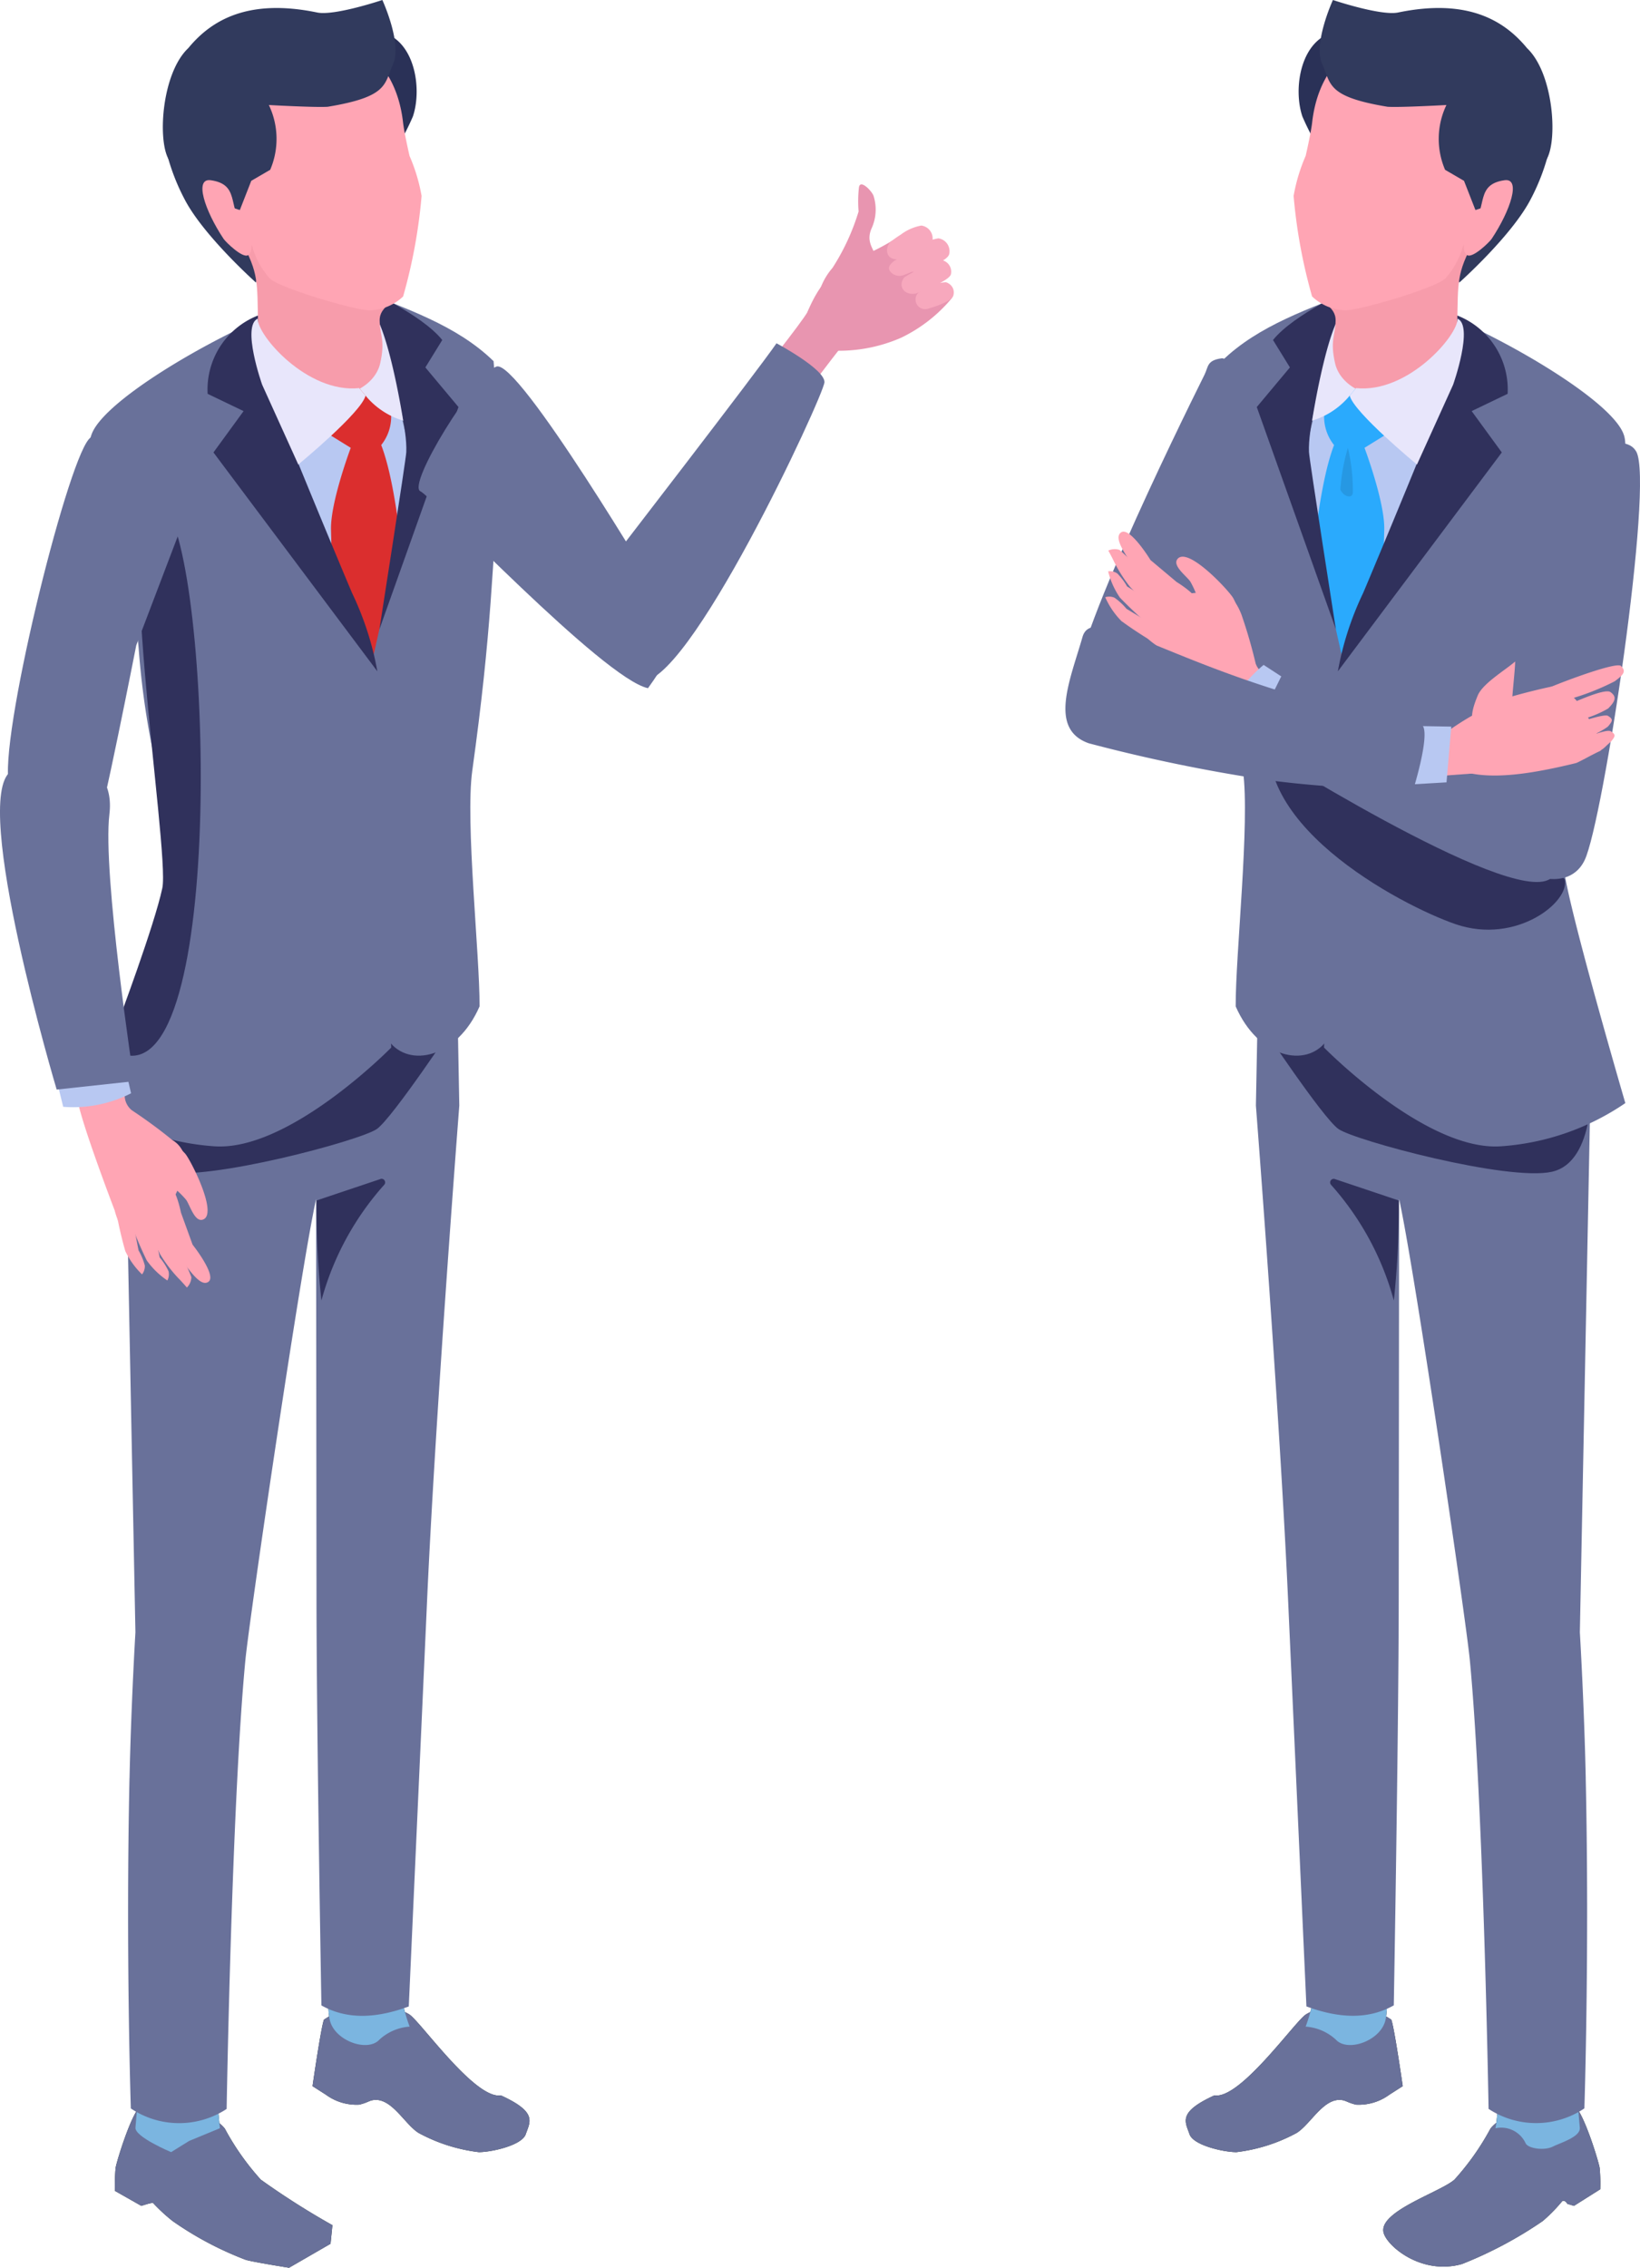 <svg xmlns="http://www.w3.org/2000/svg" width="122.545" height="169.39" viewBox="0 0 122.545 169.39">
  <g id="index_company_people" transform="translate(-0.001)">
    <g id="グループ_3640" data-name="グループ 3640" transform="translate(0)">
      <path id="パス_23092" data-name="パス 23092" d="M79.871,263.309c-.666.478-1.783,4.1-1.861,4.607a14.8,14.8,0,0,0-.051,1.71l1.972,1.118.491-.15.366-.085a13.256,13.256,0,0,0,1.475,1.365,24.938,24.938,0,0,0,5.48,2.905c.616.176,3.228.589,3.228.589l3.1-1.791.14-1.389a58.16,58.16,0,0,1-5.35-3.4A19.185,19.185,0,0,1,86.185,265c-.456-.725-4.149-2.964-4.149-2.964s-1.5.794-2.164,1.273" transform="translate(-69.371 -105.98)" fill="#1e292b"/>
      <path id="パス_23093" data-name="パス 23093" d="M97.849,255.329,92.713,252.6c-.284,2.179-.329,5.36-.628,8.484-.066.689,2.663,1.831,2.663,1.831l1.357-.84,2.288-.944Z" transform="translate(-81.962 -102.164)" fill="#1e292b"/>
      <path id="パス_23094" data-name="パス 23094" d="M54.093,252.325c-.22.536-.857,4.972-.857,4.972l.992.634a3.865,3.865,0,0,0,2.494.749c.588-.138.747-.3,1.047-.342,1.38-.211,2.365,1.836,3.412,2.465a12.537,12.537,0,0,0,4.487,1.424c.995-.009,3.215-.514,3.5-1.34.321-.935.9-1.64-1.861-2.9-1.909.314-5.936-5.417-6.812-6.028s-4.1-1.061-4.1-1.061Z" transform="translate(-29.882 -101.474)" fill="#1e292b"/>
      <path id="パス_23095" data-name="パス 23095" d="M74.116,240.269l-5.527-.395s-.592,6.653-.155,8.133,2.811,2.3,3.678,1.36a3.712,3.712,0,0,1,2.261-.974,11.626,11.626,0,0,1-.739-3.686,18.022,18.022,0,0,1,.482-4.438" transform="translate(-43.763 -97.016)" fill="#1e292b"/>
      <path id="パス_23096" data-name="パス 23096" d="M79.871,263.309c-.666.478-1.783,4.1-1.861,4.607a14.8,14.8,0,0,0-.051,1.71l1.972,1.118.491-.15.366-.085a13.256,13.256,0,0,0,1.475,1.365,24.938,24.938,0,0,0,5.48,2.905c.616.176,3.228.589,3.228.589l3.1-1.791.14-1.389a58.16,58.16,0,0,1-5.35-3.4A19.185,19.185,0,0,1,86.185,265c-.456-.725-4.149-2.964-4.149-2.964s-1.5.794-2.164,1.273" transform="translate(-69.371 -105.98)" fill="#69719a"/>
      <path id="パス_23097" data-name="パス 23097" d="M97.849,255.329,92.713,252.6c-.284,2.179-.329,5.36-.628,8.484-.066.689,2.663,1.831,2.663,1.831l1.357-.84,2.288-.944Z" transform="translate(-81.962 -102.164)" fill="#7bb5e0"/>
      <path id="パス_23098" data-name="パス 23098" d="M54.093,252.325c-.22.536-.857,4.972-.857,4.972l.992.634a3.865,3.865,0,0,0,2.494.749c.588-.138.747-.3,1.047-.342,1.38-.211,2.365,1.836,3.412,2.465a12.537,12.537,0,0,0,4.487,1.424c.995-.009,3.215-.514,3.5-1.34.321-.935.9-1.64-1.861-2.9-1.909.314-5.936-5.417-6.812-6.028s-4.1-1.061-4.1-1.061Z" transform="translate(-29.882 -101.474)" fill="#69719a"/>
      <path id="パス_23099" data-name="パス 23099" d="M74.116,240.269l-5.527-.395s-.592,6.653-.155,8.133,2.811,2.3,3.678,1.36a3.712,3.712,0,0,1,2.261-.974,11.626,11.626,0,0,1-.739-3.686,18.022,18.022,0,0,1,.482-4.438" transform="translate(-43.763 -97.016)" fill="#7bb5e0"/>
      <path id="パス_23100" data-name="パス 23100" d="M62.459,182.137c.121-5.585.44-10.894.44-10.894l-.86-43.848,17.4-2.675,7.475-2.781L87.1,131.9s-1.821,23.417-2.439,37.683c-.011.243-1.336,29.606-1.336,29.606-2.357.869-4.57,1.023-6.528-.078,0,0-.356-20.005-.368-30.11l-.029-30.11c-1.1,4.878-4.99,31.349-5.285,34.434-1.02,10.641-1.4,33.518-1.4,33.518a6.469,6.469,0,0,1-7.159-.037s-.385-11.653-.1-24.666" transform="translate(-52.779 -49.318)" fill="#69719a"/>
      <path id="パス_23101" data-name="パス 23101" d="M82.478,119.3l-4.672,2.366s-14.943,4.664-15.111,5.807c-.225,1.523-.448,7.565,2.84,8.3s14.768-2.347,15.953-3.2,5.833-7.857,5.833-7.857-.457-2.137-.488-2.823c.24.061-4.354-2.594-4.354-2.594" transform="translate(-53.321 -48.248)" fill="#30315c"/>
      <path id="パス_23102" data-name="パス 23102" d="M76.119,147.866l-4.768,1.6a64.469,64.469,0,0,0,.361,7.474A21.343,21.343,0,0,1,76.4,148.3a.268.268,0,0,0-.279-.439" transform="translate(-47.694 -59.798)" fill="#30315c"/>
      <path id="パス_23103" data-name="パス 23103" d="M68.022,37.643c-2.777,1.58-6.825,6.743-6.825,6.743l3.751,52.391,13.366-9.595,2.379-38.594s-3.548-7.129-6.19-8.381-3.7-4.144-6.48-2.564" transform="translate(-45.869 -15.038)" fill="#b8c8f2"/>
      <path id="パス_23104" data-name="パス 23104" d="M73.1,52.011a3.389,3.389,0,0,0,.462-3.473c-.557-.746-1.9-2.255-1.809-2.124-1.178,1.181-4.3,1.63-4.219,3.768l3.29,2.037s-1.527,4.058-1.475,6.11c.192,7.541.406,20.335.339,23.678l1.956,6.028,4.019-6.306S75.653,58.607,73.1,52.011" transform="translate(-44.614 -18.769)" fill="#db2e2e"/>
      <path id="パス_23106" data-name="パス 23106" d="M56.848,36.107c3.809,1.525,7.664,2.769,10.433,5.474l.531,6.478c-.649,9.226-.656,13.536-2.123,24.116-.532,3.838.566,13.772.545,17.6-1.677,3.855-5.287,4.633-6.789,2.562L57.383,67.474s3.172-12.934,3.661-18.256c-.306-4.612-4.2-13.111-4.2-13.111" transform="translate(-30.399 -14.603)" fill="#69719a"/>
      <path id="パス_23107" data-name="パス 23107" d="M70.672,48.266c.742-2.444,8.509-7.076,14.127-9.348,0,0-1.615,3.617-1.092,5.752s8.3,20.916,8.3,20.916l1.082,28.4s-7.632,7.791-13.241,7.374a18.744,18.744,0,0,1-9.273-3.225s5.53-14.383,6.142-18.085c.438-2.652-1.8-6.618-2.5-15.858-.467-6.206-4.293-13.483-3.551-15.926" transform="translate(-63.854 -15.74)" fill="#69719a"/>
      <path id="パス_23108" data-name="パス 23108" d="M98.547,91.785c-.6,2.809-3.285,9.958-3.285,9.958s-2.256,2.338.88,2.554c7.422.509,5.914-39.759,2.192-41.323-3.783-1.59.811,26,.213,28.811" transform="translate(-86.418 -25.443)" fill="#30315c"/>
      <path id="パス_23109" data-name="パス 23109" d="M68.107,40c-1.554-1.946-5.963-3.9-5.963-3.9S65.57,44.86,65.42,48.375c-.024.558-2.009,13.237-2.009,13.237L69.32,45.006l-2.475-2.958Z" transform="translate(-35.06 -14.603)" fill="#30315c"/>
      <path id="パス_23110" data-name="パス 23110" d="M77.246,45.654c-.378-1.887.5-6.736.5-6.736a5.936,5.936,0,0,0-5.428,6.239l2.687,1.29-2.252,3.088L85,65.885a22.85,22.85,0,0,0-1.886-5.844c-.856-2-5.747-13.761-5.872-14.387" transform="translate(-56.802 -15.74)" fill="#30315c"/>
      <path id="パス_23111" data-name="パス 23111" d="M69.543,38.4c1.514.08,2.821,8.55,2.821,8.55a5.836,5.836,0,0,1-2.811-1.868l-.47-.561c.057-.537.509-4.838.46-6.122" transform="translate(-42.237 -15.529)" fill="#e8e6fb"/>
      <path id="パス_23112" data-name="パス 23112" d="M86.123,14.144a7.267,7.267,0,0,1,2.256-6.456c1.66-2.015,5.377,12.659,5.377,12.659l-.886,3.794s-3.946-3.513-5.353-6.259a15.815,15.815,0,0,1-1.394-3.737" transform="translate(-73.741 -3.033)" fill="#313a5d"/>
      <path id="パス_23113" data-name="パス 23113" d="M67.806,3.016a12.186,12.186,0,0,1,5.942.84C75.644,4.9,76.04,8,75.406,9.882a18.97,18.97,0,0,1-2.653,4.4S65.631,3.408,67.806,3.016" transform="translate(-44.552 -1.184)" fill="#2a3157"/>
      <path id="パス_23114" data-name="パス 23114" d="M81.127,32.83c-.257,1.444-1.6,1.489-1.579,2.688.021,1.108.43,1.461.04,3.181s-2.635,2.856-4.674,2.23c-1.376-.422-4.7-3.342-4.416-4.019-.145-3.608.12-4.475-.86-6.492-2.122-4.37,9.607.173,11.488,2.413" transform="translate(-51.178 -11.562)" fill="#f79cab"/>
      <path id="パス_23115" data-name="パス 23115" d="M80.664,24.8A3.755,3.755,0,0,0,83.1,23.766a39.671,39.671,0,0,0,1.38-7.507,13.116,13.116,0,0,0-.9-2.99s-.394-1.7-.486-2.505c-.766-6.715-7.138-8.317-12.49-5.272-6.807,3.871-3.05,7.848-.282,12.7.391.685,1.221,1.148,1.519,1.881a5.939,5.939,0,0,0,1.316,2.366c.786.737,6.682,2.458,7.506,2.36" transform="translate(-52.977 -1.622)" fill="#ffa5b4"/>
      <path id="パス_23116" data-name="パス 23116" d="M71.946,3.589C73.606,1.575,76.32-.154,81.574.934,82.867,1.2,86.443,0,86.443,0s1.488,3.241.808,4.764-.33,2.457-4.894,3.212c-.951.061-4.395-.132-4.395-.132a5.867,5.867,0,0,1,.1,4.839l-1.415.824-.853,2.18s-3.954-1.119-5.362-3.866c-.79-1.544-.435-6.4,1.515-8.233" transform="translate(-57.871)" fill="#313a5d"/>
      <path id="パス_23117" data-name="パス 23117" d="M88.738,22.6c-1.249-.179-.458,2.245.959,4.378.152.229,1.407,1.464,1.825,1.221.609-.354,0-2.131-.418-2.233-1.091-1.414-.2-3.058-2.367-3.367" transform="translate(-72.989 -9.137)" fill="#ffa5b4"/>
      <path id="パス_23118" data-name="パス 23118" d="M74.28,39.957c-.057,1.239,3.706,5.6,7.584,5.192l.47.561h0c-.3,1.261-5.025,5.148-5.025,5.148l-2.7-5.961s-1.563-4.4-.325-4.941" transform="translate(-55.019 -16.16)" fill="#e8e6fb"/>
      <path id="パス_23119" data-name="パス 23119" d="M93.672,142.212c1.547-.24,2.263-.632,4.137,1.388.385.415,2.547,4.616,1.293,4.945-.594.155-.945-1.129-1.224-1.5a7.045,7.045,0,0,0-2.894-2.027c-1.428-.65-1.428-1.425-1.312-2.807" transform="translate(-83.978 -57.437)" fill="#ffa5b4"/>
      <path id="パス_23120" data-name="パス 23120" d="M98.3,151.712l.018,2.408a15.47,15.47,0,0,1,1.083,2.247,1.15,1.15,0,0,1-.334.777s-.419-.484-.653-.713a10.641,10.641,0,0,1-1.359-1.791,23.95,23.95,0,0,1-1.4-3.644c-.142-.82,2.642.717,2.642.717" transform="translate(-85.1 -60.972)" fill="#ffa5b4"/>
      <path id="パス_23121" data-name="パス 23121" d="M100.31,152l.64,3.148a4.636,4.636,0,0,1,.66,1.03.987.987,0,0,1-.088.69,5.987,5.987,0,0,1-1.541-1.5,29.724,29.724,0,0,1-1.516-3.749c-.123-.715,1.844.385,1.844.385" transform="translate(-89.016 -61.224)" fill="#ffa5b4"/>
      <path id="パス_23122" data-name="パス 23122" d="M102.682,150.782l.629,3.24a4.659,4.659,0,0,1,.47,1.129.986.986,0,0,1-.208.664,5.982,5.982,0,0,1-1.254-1.75,29.669,29.669,0,0,1-.839-3.956c0-.725,1.2.673,1.2.673" transform="translate(-92.959 -60.627)" fill="#ffa5b4"/>
      <path id="パス_23123" data-name="パス 23123" d="M94.468,148.586c.611.121.99,2.081.99,2.081l.868,2.394s1.837,2.315,1.184,2.778-1.613-1.2-2.376-2.111a24.036,24.036,0,0,1-1.822-3.451c-.238-.8,1-1.5,1.155-1.69" transform="translate(-81.936 -60.095)" fill="#ffa5b4"/>
      <path id="パス_23124" data-name="パス 23124" d="M103.578,140.381a37.164,37.164,0,0,0-3.038-2.234,1.455,1.455,0,0,1-.448-1.615s-3.41-.062-3.614.426c-.283.677,2.785,8.675,2.785,8.675s.415,1.748,1.09,1.484a11.156,11.156,0,0,0,1.5-.605,5.33,5.33,0,0,0,2.488-3.625,1.932,1.932,0,0,0-.761-2.506" transform="translate(-90.692 -55.219)" fill="#ffa5b4"/>
      <path id="パス_23125" data-name="パス 23125" d="M108.862,135.728a9.533,9.533,0,0,1-5.071,1.01l-.569-2.3,5.167-.76Z" transform="translate(-99.067 -54.065)" fill="#b8c8f2"/>
      <path id="パス_23126" data-name="パス 23126" d="M111.028,99.2c-.534,4.377,1.84,19.939,1.84,19.939l-5.78.625S100.642,98.171,103.654,96s7.908-1.185,7.374,3.193" transform="translate(-102.852 -38.38)" fill="#69719a"/>
      <path id="パス_23127" data-name="パス 23127" d="M101.3,54.808c1.743-2.074,7.909,3.943,7.909,3.943l-4.356,11.44s-2.553,13-3.065,14.175c-1.055,2.423-5.592-.657-6.432-3.773s4.2-23.711,5.944-25.785" transform="translate(-94.67 -21.991)" fill="#69719a"/>
      <path id="パス_23128" data-name="パス 23128" d="M.206,35.488c1.635-3.9,3.441-3.547,6.359-5.356,1.85-.1.864-.008.864-.008l3.594,4.287A11.248,11.248,0,0,1,7.2,37.4a11.625,11.625,0,0,1-5.093.959Z" transform="translate(60.124 -12.168)" fill="#e895b0"/>
      <path id="パス_23129" data-name="パス 23129" d="M2.267,35.4a2.918,2.918,0,0,0-1.309.374,7.646,7.646,0,0,0-.736.385.722.722,0,0,0,.612,1.243c.44-.125,1.859-.552,1.977-1a.855.855,0,0,0-.006-.5.844.844,0,0,0-.537-.5" transform="translate(68.424 -14.318)" fill="#f7a8bd"/>
      <path id="パス_23130" data-name="パス 23130" d="M3.284,32.607a6.411,6.411,0,0,0-1.9.816c-.389.194-.465.251-.836.471-.5.594-.092,1.369.834,1.226.509-.173,2.541-.979,2.641-1.449a.886.886,0,0,0-.734-1.064" transform="translate(67.034 -13.188)" fill="#f7a8bd"/>
      <path id="パス_23131" data-name="パス 23131" d="M3.132,29.893a3.588,3.588,0,0,0-1.54.653,9.657,9.657,0,0,0-.84.58c-.482.716-.1,1.434.85,1.239.519-.219,2.267-.769,2.345-1.327a.974.974,0,0,0-.814-1.146" transform="translate(66.988 -12.09)" fill="#f7a8bd"/>
      <path id="パス_23132" data-name="パス 23132" d="M5.225,28.29a3.59,3.59,0,0,0-1.532.671,9.57,9.57,0,0,0-.834.59c-.474.721-.085,1.435.864,1.23.516-.225,2.259-.794,2.33-1.354a.974.974,0,0,0-.827-1.136" transform="translate(63.624 -11.442)" fill="#f7a8bd"/>
      <path id="パス_23133" data-name="パス 23133" d="M10.931,29.357a16.69,16.69,0,0,0,1.945-4.207,9.224,9.224,0,0,1,.03-1.825c.123-.61,1.03.378,1.1.7a3.378,3.378,0,0,1-.149,2.367c-.5,1.1.288,1.668.223,2.081-.283,1.8-4.29,3.3-4.29,3.3a4.921,4.921,0,0,1,1.139-2.411" transform="translate(51.281 -9.355)" fill="#e895b0"/>
      <path id="パス_23134" data-name="パス 23134" d="M5.664,31.875a7.527,7.527,0,0,0-1.139.485c-.316.28-.516.451-.353.763a.888.888,0,0,0,.928.353c.279-.078,1.108-.463,1.407-.517Z" transform="translate(62.312 -12.892)" fill="#f7a8bd"/>
      <path id="パス_23135" data-name="パス 23135" d="M14.394,52.993c-.236-.317,11.164-13.95,10.9-14.34l2.241,3.1c-.142.126-11.879,15.627-11.879,15.627Z" transform="translate(35.166 -15.633)" fill="#e895b0"/>
      <path id="パス_23136" data-name="パス 23136" d="M53.318,63s-10.482-17.672-12.1-17.033-6.735,8.883-5.662,9.322c.758.31,13.662,13.989,16.994,14.7,2.414-3.35,2.03-3.9.771-6.993" transform="translate(-4.13 -18.585)" fill="#69719a"/>
      <path id="パス_23137" data-name="パス 23137" d="M29.968,43.055C28.533,45.141,17.526,59.4,17.526,59.4c-2.445,3.461-1.288,8.032,2.207,8.885S33.507,46.937,33.551,45.964s-3.582-2.909-3.582-2.909" transform="translate(28.055 -17.413)" fill="#69719a"/>
    </g>
    <g id="グループ_3639" data-name="グループ 3639" transform="translate(79.607 0)">
      <path id="パス_23046" data-name="パス 23046" d="M54.193,263.309c.666.478,1.783,4.1,1.861,4.607a12.5,12.5,0,0,1,.043,1.59l-1.964,1.239-.491-.15s-.214-.354-.4-.184a12.048,12.048,0,0,1-1.436,1.464,30.416,30.416,0,0,1-6.034,3.213c-3,.858-5.582-1.308-5.86-2.326-.435-1.595,4.223-3.031,5.293-3.978A19.185,19.185,0,0,0,47.88,265c.456-.725,4.149-2.964,4.149-2.964s1.5.794,2.164,1.273" transform="translate(-16.129 -105.98)" fill="#1e292b"/>
      <path id="パス_23047" data-name="パス 23047" d="M54.5,255.329l5.137-2.728c.284,2.179.329,5.36.628,8.484.066.689-1.4,1.112-2.027,1.422s-1.83.145-2.021-.25a2.011,2.011,0,0,0-2.26-1.124c.127-.315.543-5.8.543-5.8" transform="translate(-21.823 -102.164)" fill="#1e292b"/>
      <path id="パス_23048" data-name="パス 23048" d="M30.465,252.325c.22.536.857,4.972.857,4.972l-.992.634a3.865,3.865,0,0,1-2.494.749c-.588-.138-.747-.3-1.047-.342-1.38-.211-2.365,1.836-3.412,2.465a12.537,12.537,0,0,1-4.487,1.424c-.995-.009-3.215-.514-3.5-1.34-.321-.935-.9-1.64,1.861-2.9,1.909.314,5.936-5.417,6.812-6.028s4.1-1.061,4.1-1.061Z" transform="translate(-6.112 -101.474)" fill="#1e292b"/>
      <path id="パス_23049" data-name="パス 23049" d="M30.405,240.269l5.527-.395s.591,6.653.154,8.133-2.811,2.3-3.678,1.36a3.712,3.712,0,0,0-2.261-.974,11.626,11.626,0,0,0,.739-3.686,18.008,18.008,0,0,0-.482-4.438" transform="translate(-12.193 -97.016)" fill="#1e292b"/>
      <path id="パス_23050" data-name="パス 23050" d="M54.193,263.309c.666.478,1.783,4.1,1.861,4.607a12.5,12.5,0,0,1,.043,1.59l-1.964,1.239-.491-.15s-.214-.354-.4-.184a12.048,12.048,0,0,1-1.436,1.464,30.416,30.416,0,0,1-6.034,3.213c-3,.858-5.582-1.308-5.86-2.326-.435-1.595,4.223-3.031,5.293-3.978A19.185,19.185,0,0,0,47.88,265c.456-.725,4.149-2.964,4.149-2.964s1.5.794,2.164,1.273" transform="translate(-16.129 -105.98)" fill="#69719a"/>
      <path id="パス_23051" data-name="パス 23051" d="M54.5,255.329l5.137-2.728c.284,2.179.329,5.36.628,8.484.066.689-1.4,1.112-2.027,1.422s-1.83.145-2.021-.25a2.011,2.011,0,0,0-2.26-1.124c.127-.315.543-5.8.543-5.8" transform="translate(-21.823 -102.164)" fill="#7bb5e0"/>
      <path id="パス_23052" data-name="パス 23052" d="M30.465,252.325c.22.536.857,4.972.857,4.972l-.992.634a3.865,3.865,0,0,1-2.494.749c-.588-.138-.747-.3-1.047-.342-1.38-.211-2.365,1.836-3.412,2.465a12.537,12.537,0,0,1-4.487,1.424c-.995-.009-3.215-.514-3.5-1.34-.321-.935-.9-1.64,1.861-2.9,1.909.314,5.936-5.417,6.812-6.028s4.1-1.061,4.1-1.061Z" transform="translate(-6.112 -101.474)" fill="#69719a"/>
      <path id="パス_23053" data-name="パス 23053" d="M30.405,240.269l5.527-.395s.591,6.653.154,8.133-2.811,2.3-3.678,1.36a3.712,3.712,0,0,0-2.261-.974,11.626,11.626,0,0,0,.739-3.686,18.008,18.008,0,0,0-.482-4.438" transform="translate(-12.193 -97.016)" fill="#7bb5e0"/>
      <path id="パス_23054" data-name="パス 23054" d="M48.557,182.137c-.121-5.585-.44-10.894-.44-10.894l.86-43.848-17.4-2.675-7.475-2.781-.192,9.957s1.821,23.417,2.439,37.683c.011.243,1.336,29.606,1.336,29.606,2.358.869,4.57,1.023,6.529-.078,0,0,.356-20.005.368-30.11l.029-30.11c1.1,4.879,4.99,31.349,5.285,34.434,1.02,10.641,1.4,33.518,1.4,33.518a6.469,6.469,0,0,0,7.159-.037s.385-11.653.1-24.666" transform="translate(-9.672 -49.318)" fill="#69719a"/>
      <path id="パス_23055" data-name="パス 23055" d="M29.3,119.3l4.672,2.366s14.943,4.664,15.111,5.807c.225,1.523.448,7.565-2.84,8.3s-14.768-2.347-15.954-3.2-5.833-7.857-5.833-7.857.457-2.137.488-2.823c-.24.061,4.354-2.594,4.354-2.594" transform="translate(-9.891 -48.248)" fill="#30315c"/>
      <path id="パス_23056" data-name="パス 23056" d="M33.574,147.865l4.769,1.6a64.739,64.739,0,0,1-.361,7.474,21.351,21.351,0,0,0-4.687-8.636.268.268,0,0,1,.279-.439" transform="translate(-13.436 -59.797)" fill="#30315c"/>
      <path id="パス_23057" data-name="パス 23057" d="M12.139,44.94c1.12-.145,7.343,8.388,6.3,8.9C17.708,54.2,9.08,71.188,9.08,71.188s-7,2.09-7.895-1.017C.4,67.427,8.706,50.492,10.857,46.16c.294-.59.163-1.075,1.282-1.22" transform="translate(-0.458 -18.175)" fill="#69719a"/>
      <path id="パス_23058" data-name="パス 23058" d="M35.743,37.643c2.777,1.581,6.825,6.743,6.825,6.743l-3.751,52.39L25.451,87.182,23.073,48.588s3.548-7.129,6.189-8.381,3.7-4.144,6.481-2.564" transform="translate(-9.332 -15.038)" fill="#b8c8f2"/>
      <path id="パス_23059" data-name="パス 23059" d="M31.972,52.011a3.391,3.391,0,0,1-.462-3.473c.557-.746,1.9-2.255,1.809-2.124,1.179,1.18,4.3,1.629,4.219,3.768l-3.29,2.037s1.527,4.058,1.475,6.11c-.192,7.541-.406,20.335-.339,23.678l-1.956,6.028-4.019-6.306s.011-23.122,2.564-29.718" transform="translate(-11.894 -18.769)" fill="#2aaafd"/>
      <path id="パス_23060" data-name="パス 23060" d="M34.5,59.283c.2.532.935.747.931.2a13.586,13.586,0,0,0-.368-3.3,14.11,14.11,0,0,0-.563,3.1" transform="translate(-13.951 -22.724)" fill="#2698e3"/>
      <path id="パス_23061" data-name="パス 23061" d="M29.687,36.107c-3.809,1.525-7.664,2.769-10.433,5.474l-.531,6.478c.649,9.226.656,13.536,2.123,24.116.532,3.838-.566,13.772-.545,17.6,1.677,3.855,5.287,4.633,6.789,2.562l2.062-24.865S25.98,54.541,25.491,49.218c.306-4.613,4.2-13.111,4.2-13.111" transform="translate(-7.573 -14.603)" fill="#69719a"/>
      <path id="パス_23062" data-name="パス 23062" d="M54.871,48.266c-.742-2.444-8.509-7.076-14.127-9.348,0,0,1.615,3.617,1.092,5.752s-8.3,20.916-8.3,20.916l-1.082,28.4s7.632,7.791,13.241,7.374a18.741,18.741,0,0,0,9.273-3.225S51.043,84.722,50.432,81.02c-.438-2.652.194-7.588.889-16.828.467-6.206,4.293-13.483,3.551-15.926" transform="translate(-13.125 -15.74)" fill="#69719a"/>
      <path id="パス_23063" data-name="パス 23063" d="M47.638,101.461c.465,1.666-3.6,4.924-8.138,3.371-4.081-1.4-16.3-7.807-13.558-15.471,1.709-4.772,21.7,12.1,21.7,12.1" transform="translate(-10.332 -35.798)" fill="#30315c"/>
      <path id="パス_23064" data-name="パス 23064" d="M25.232,40c1.554-1.946,5.963-3.9,5.963-3.9s-3.426,8.753-3.276,12.268c.024.558,2.009,13.237,2.009,13.237L24.019,45.006l2.475-2.958Z" transform="translate(-9.715 -14.603)" fill="#30315c"/>
      <path id="パス_23065" data-name="パス 23065" d="M41.949,45.654c.378-1.887-.5-6.736-.5-6.736a5.936,5.936,0,0,1,5.428,6.239l-2.687,1.29,2.252,3.088L34.191,65.885a22.843,22.843,0,0,1,1.886-5.844c.856-2,5.747-13.761,5.872-14.387" transform="translate(-13.829 -15.74)" fill="#30315c"/>
      <path id="パス_23066" data-name="パス 23066" d="M33.779,38.4c-1.514.08-2.821,8.55-2.821,8.55a5.836,5.836,0,0,0,2.811-1.868l.47-.561c-.057-.537-.509-4.838-.46-6.122" transform="translate(-12.521 -15.529)" fill="#e8e6fb"/>
      <path id="パス_23067" data-name="パス 23067" d="M55.571,14.144a7.267,7.267,0,0,0-2.256-6.456c-1.66-2.015-5.377,12.659-5.377,12.659l.886,3.794s3.946-3.513,5.353-6.259a15.824,15.824,0,0,0,1.394-3.737" transform="translate(-19.389 -3.033)" fill="#313a5d"/>
      <path id="パス_23068" data-name="パス 23068" d="M37.148,3.016a12.186,12.186,0,0,0-5.942.84C29.31,4.9,28.914,8,29.548,9.882a18.97,18.97,0,0,0,2.653,4.4S39.323,3.408,37.148,3.016" transform="translate(-11.837 -1.184)" fill="#2a3157"/>
      <path id="パス_23069" data-name="パス 23069" d="M31.258,32.83c.257,1.444,1.6,1.489,1.579,2.688-.021,1.108-.43,1.461-.04,3.181s2.635,2.856,4.674,2.23c1.376-.422,4.7-3.342,4.416-4.019.145-3.608-.12-4.475.86-6.492,2.122-4.37-9.607.173-11.488,2.413" transform="translate(-12.642 -11.562)" fill="#f79cab"/>
      <path id="パス_23070" data-name="パス 23070" d="M32.46,24.8a3.751,3.751,0,0,1-2.441-1.036,39.668,39.668,0,0,1-1.38-7.508,13.108,13.108,0,0,1,.9-2.99s.394-1.7.486-2.506c.766-6.715,7.138-8.316,12.49-5.272,6.807,3.871,3.05,7.848.282,12.7-.391.685-1.221,1.148-1.519,1.881a5.939,5.939,0,0,1-1.316,2.366c-.786.737-6.682,2.458-7.506,2.36" transform="translate(-11.583 -1.622)" fill="#ffa5b4"/>
      <path id="パス_23071" data-name="パス 23071" d="M47.4,3.589C45.737,1.574,43.023-.154,37.769.934,36.476,1.2,32.9,0,32.9,0s-1.489,3.241-.808,4.764.33,2.457,4.894,3.212c.951.061,4.395-.132,4.395-.132a5.863,5.863,0,0,0-.1,4.839l1.415.824.853,2.18s3.954-1.119,5.362-3.866c.79-1.544.435-6.4-1.515-8.233" transform="translate(-12.907)" fill="#313a5d"/>
      <path id="パス_23072" data-name="パス 23072" d="M53.034,22.6c1.249-.179.457,2.245-.959,4.377-.152.229-1.407,1.464-1.825,1.221-.609-.353,0-2.131.418-2.232,1.091-1.414.2-3.058,2.367-3.367" transform="translate(-20.219 -9.137)" fill="#ffa5b4"/>
      <path id="パス_23073" data-name="パス 23073" d="M43.733,39.957c.057,1.239-3.706,5.6-7.584,5.192l-.47.561h0c.3,1.261,5.025,5.148,5.025,5.148l2.7-5.96s1.563-4.4.325-4.941" transform="translate(-14.43 -16.16)" fill="#e8e6fb"/>
      <path id="パス_23074" data-name="パス 23074" d="M18.066,77.3c.758-1.37,1.373-1.907.123-4.361-.257-.505-3.456-3.982-4.2-2.918-.351.5.734,1.276.986,1.666a7.051,7.051,0,0,1,.905,3.415c.119,1.565.846,1.831,2.183,2.2" transform="translate(-5.631 -28.238)" fill="#ffa5b4"/>
      <path id="パス_23075" data-name="パス 23075" d="M10.222,71.566,7.967,70.72a15.42,15.42,0,0,0-1.736-1.791,1.147,1.147,0,0,0-.843.046s.309.559.444.858a10.7,10.7,0,0,0,1.213,1.893,23.943,23.943,0,0,0,2.94,2.568c.721.415.238-2.728.238-2.728" transform="translate(-2.179 -27.851)" fill="#ffa5b4"/>
      <path id="パス_23076" data-name="パス 23076" d="M9.52,74.466,6.785,72.78a4.641,4.641,0,0,0-.739-.975.984.984,0,0,0-.678-.154,5.988,5.988,0,0,0,.881,1.964,29.593,29.593,0,0,0,3,2.715c.629.363.274-1.864.274-1.864" transform="translate(-2.171 -28.976)" fill="#ffa5b4"/>
      <path id="パス_23077" data-name="パス 23077" d="M9.414,77.441,6.589,75.734a4.636,4.636,0,0,0-.9-.831A.988.988,0,0,0,5,74.87a5.988,5.988,0,0,0,1.211,1.78A29.669,29.669,0,0,0,9.632,78.8c.682.247-.218-1.358-.218-1.358" transform="translate(-2.021 -30.26)" fill="#ffa5b4"/>
      <path id="パス_23078" data-name="パス 23078" d="M12.624,72.082c.1-.616-1.613-1.647-1.613-1.647L9.063,68.8s-1.541-2.522-2.2-2.068.568,1.927,1.163,2.958a23.987,23.987,0,0,0,2.613,2.9c.666.5,1.756-.419,1.984-.5" transform="translate(-2.699 -26.965)" fill="#ffa5b4"/>
      <path id="パス_23079" data-name="パス 23079" d="M17,76.017a37.142,37.142,0,0,1,1.05,3.622,1.455,1.455,0,0,0,1.361.977,21.142,21.142,0,0,1-3.376,1.84c-.734.033-5.453-4.2-5.453-4.2s-1.5-.992-1.017-1.534a11.137,11.137,0,0,1,1.084-1.2,5.329,5.329,0,0,1,4.261-1.086c1.006.11,1.52.116,2.09,1.578" transform="translate(-3.832 -30.085)" fill="#ffa5b4"/>
      <path id="パス_23080" data-name="パス 23080" d="M22.594,83.391A11.54,11.54,0,0,0,19.233,88.1L23,89.312l1.93-4.4Z" transform="translate(-7.779 -33.727)" fill="#b8c8f2"/>
      <path id="パス_23081" data-name="パス 23081" d="M45.2,88.784,25.651,84.2,23.073,89.41S42.483,101.778,45.554,99.7s3.934-9.906-.359-10.913" transform="translate(-9.332 -34.054)" fill="#69719a"/>
      <path id="パス_23082" data-name="パス 23082" d="M64.479,56.192c-1.342-2.354-8.49,2.457-8.49,2.457s-.555,4.892-.931,11.859C54.7,77.1,53.715,83.741,54.008,84.993c.6,2.573,5.235,4.623,6.622,1.708s5.191-28.155,3.85-30.509" transform="translate(-21.822 -22.464)" fill="#69719a"/>
      <path id="パス_23083" data-name="パス 23083" d="M53.19,92.583c1.528-.2,3.249-.61,3.895-.77.172-.043,1.136-.594,1.817-.912.567-.264-1.551-3.728-2.05-4.029-.564-.34-.933-.9-1.579-.772-.675.133-2.031.465-2.932.727a22.211,22.211,0,0,0-4.735,2.536c-1.139.924-.76.975-.612,1.768,0,0,.5,2.214,6.2,1.451" transform="translate(-18.933 -34.815)" fill="#ffa5b4"/>
      <path id="パス_23084" data-name="パス 23084" d="M65.875,90.57a5.718,5.718,0,0,1-1.613.8,5.145,5.145,0,0,0-1.028.575l-.591-1.318s2.891-1.084,3.241-.861c.383.245.376.355-.008.8" transform="translate(-25.336 -36.294)" fill="#ffa5b4"/>
      <path id="パス_23085" data-name="パス 23085" d="M66.644,92.494c-.446.359-.494.549-.989.72a5.154,5.154,0,0,0-1.029.575l-.59-1.317s2.266-1,2.616-.78c.383.245.376.355-.008.8" transform="translate(-25.9 -37.071)" fill="#ffa5b4"/>
      <path id="パス_23086" data-name="パス 23086" d="M65.144,88a8.058,8.058,0,0,1-2.281.883c-.607.173-.7.438-1.3.574-1.01-.074-1.018-.895.21-1.58.741-.3,3.121-1.426,3.561-1.111.482.345.376.672-.186,1.235" transform="translate(-24.6 -35.07)" fill="#ffa5b4"/>
      <path id="パス_23087" data-name="パス 23087" d="M65.179,84.638a18.073,18.073,0,0,1-3.446,1.347c-.687-.153-2.419-.186-2.008-.608.18-.185,5.532-2.261,5.922-1.886.428.412.17.671-.468,1.147" transform="translate(-24.131 -33.749)" fill="#ffa5b4"/>
      <path id="パス_23088" data-name="パス 23088" d="M40.373,95.181l10.882-.8L46.81,91.522c-.185.046-5.836-.2-5.836-.2Z" transform="translate(-16.329 -36.934)" fill="#ffa5b4"/>
      <path id="パス_23089" data-name="パス 23089" d="M42.177,91.034a7.438,7.438,0,0,0-1.057,4.455l3.992-.234.356-4.163Z" transform="translate(-16.631 -36.818)" fill="#b8c8f2"/>
      <path id="パス_23090" data-name="パス 23090" d="M26.005,90.718a77.965,77.965,0,0,1-11.059-.68,122.727,122.727,0,0,1-13.2-2.727c-3.015-1.067-1.395-4.7-.465-7.938.875-3.045,8.5,3.8,25.231,6.5.961.155-.5,4.847-.5,4.847" transform="translate(0 -31.793)" fill="#69719a"/>
      <path id="パス_23091" data-name="パス 23091" d="M54.249,82.965c-.012.731-.22,2.378-.232,3.109-.008.544-.946.352-1.174.846a1.346,1.346,0,0,1-1.274.845c-1.007-.111-.336-1.71-.124-2.241.364-.915,2.065-1.909,2.805-2.559" transform="translate(-20.639 -33.555)" fill="#ffa5b4"/>
    </g>
  </g>
</svg>
